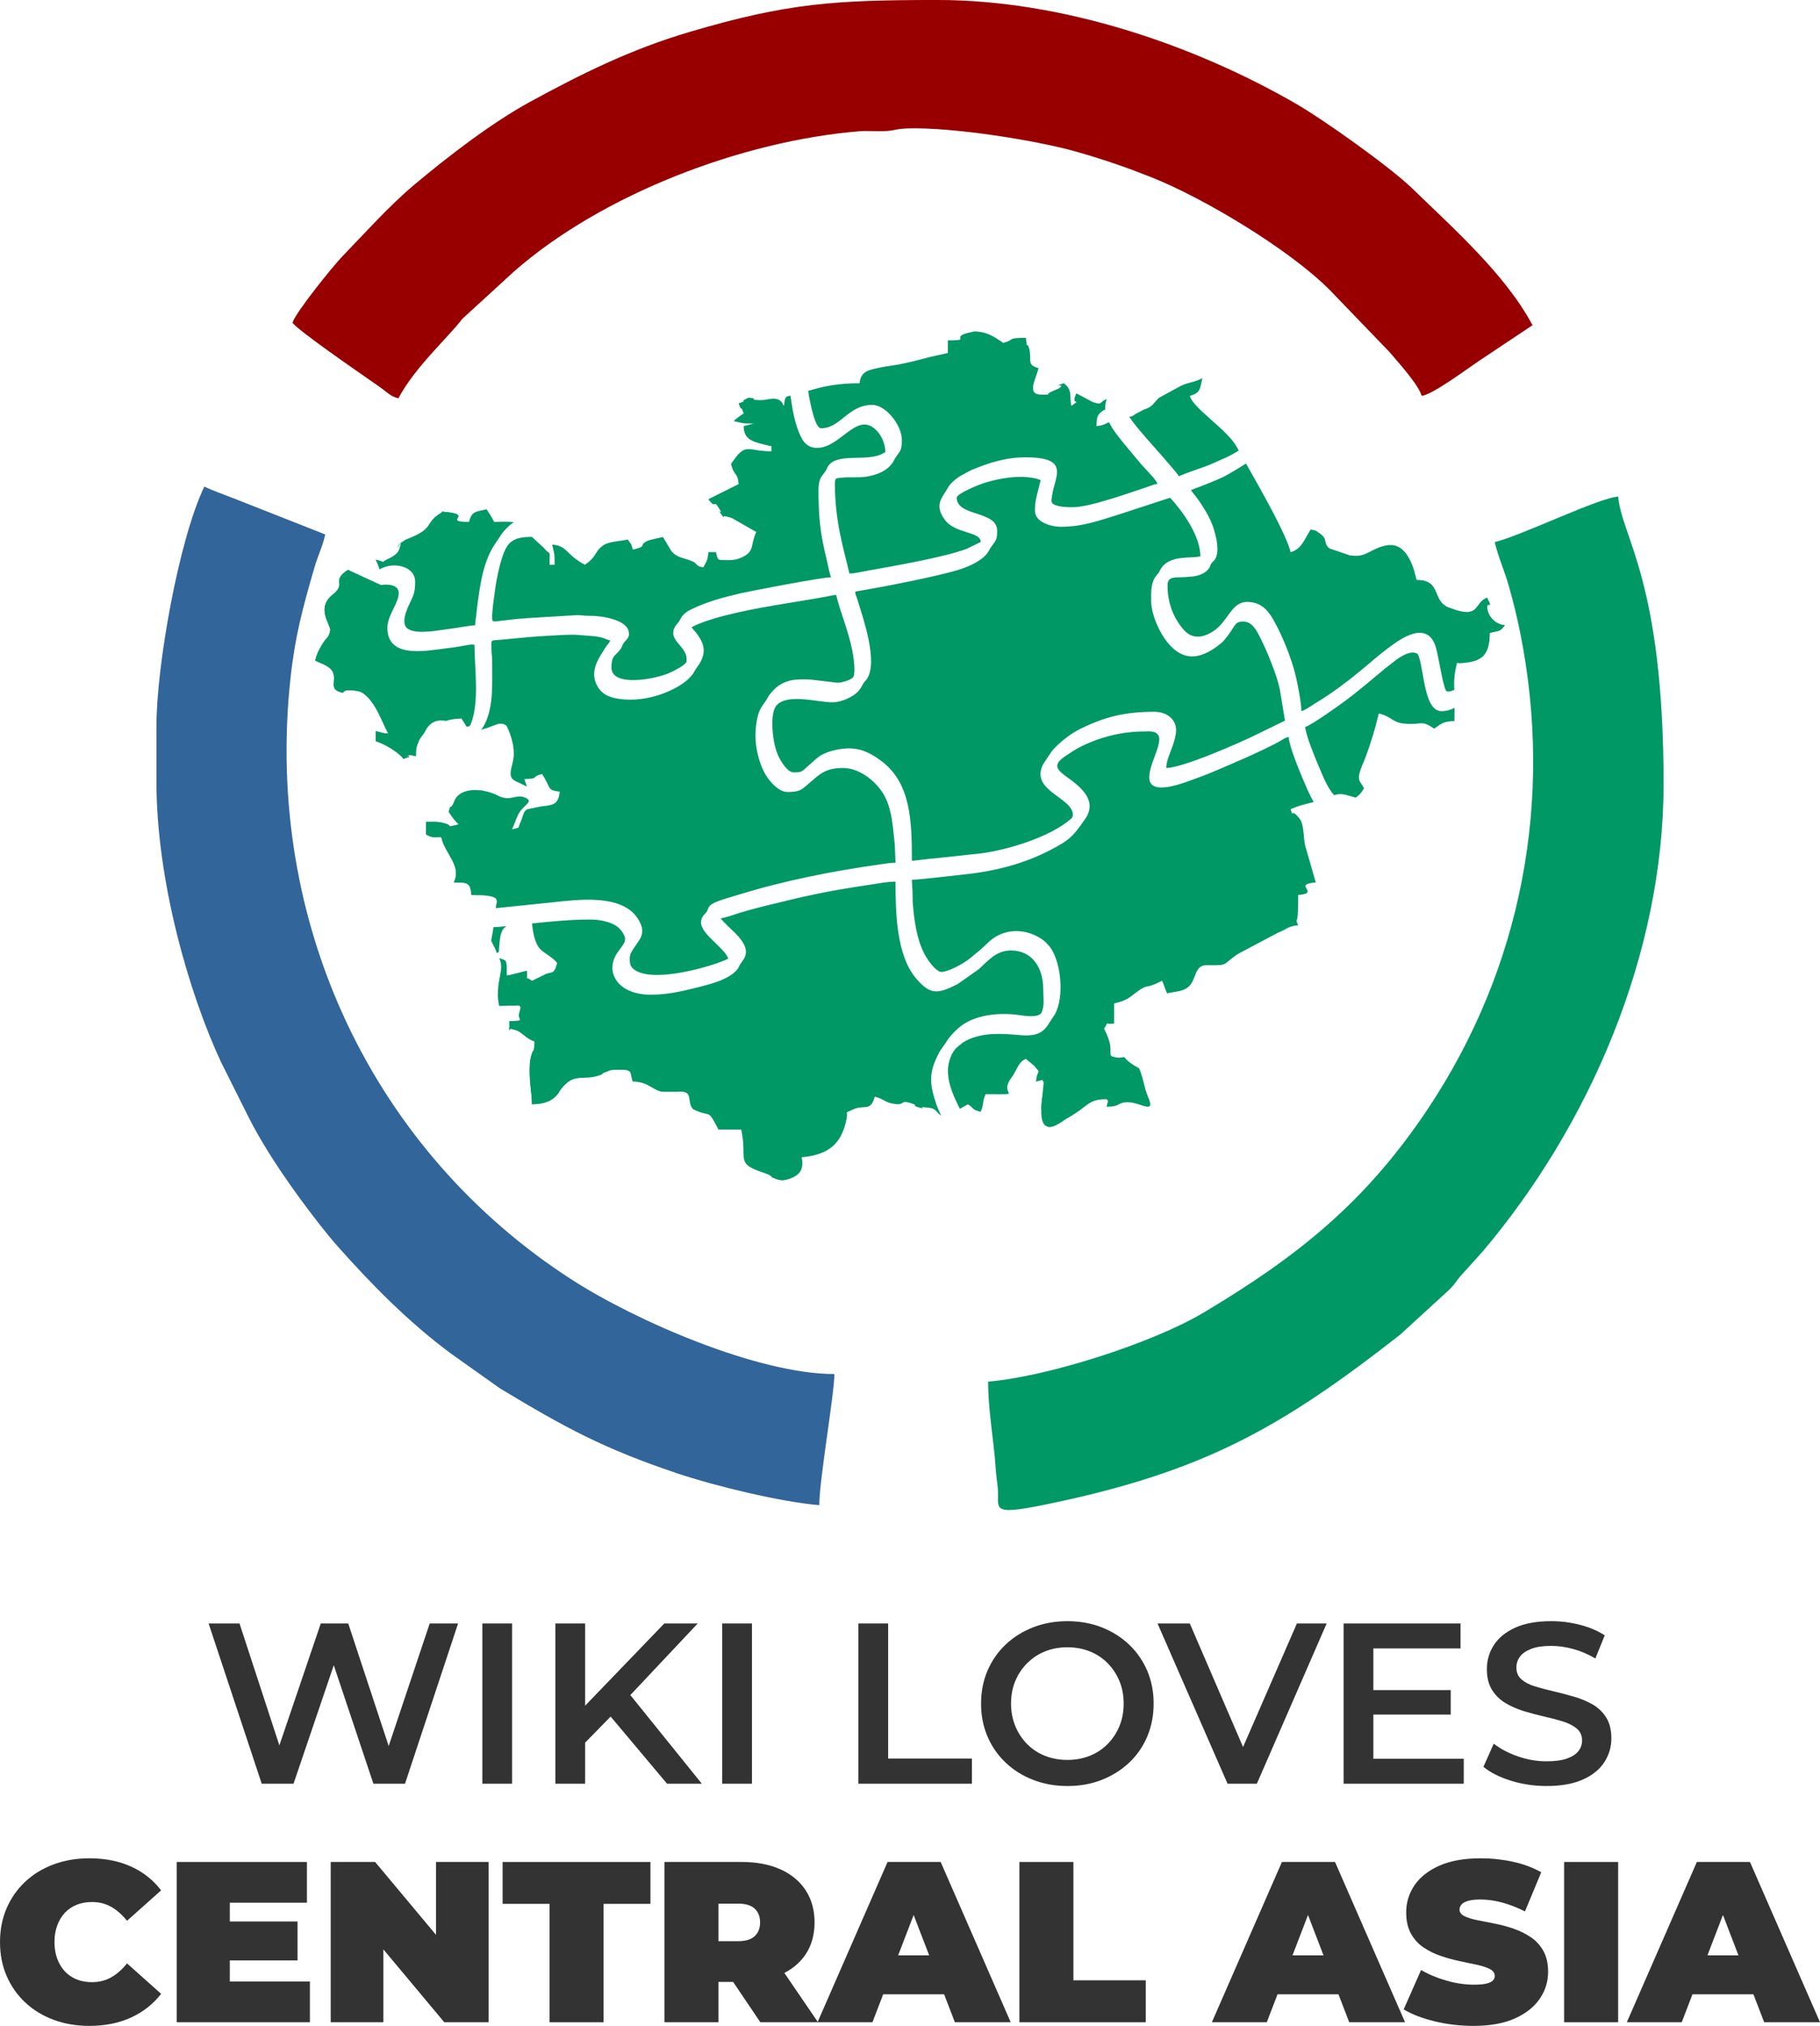 <?xml version="1.0" encoding="UTF-8"?>
<!DOCTYPE svg PUBLIC "-//W3C//DTD SVG 1.0//EN" "http://www.w3.org/TR/2001/REC-SVG-20010904/DTD/svg10.dtd">
<!-- Creator: CorelDRAW 2020 (64-Bit) -->
<svg xmlns="http://www.w3.org/2000/svg" xml:space="preserve" width="244.12mm" height="271.642mm" version="1.0" shape-rendering="geometricPrecision" text-rendering="geometricPrecision" image-rendering="optimizeQuality" fill-rule="evenodd" clip-rule="evenodd"
viewBox="0 0 5686.6 6327.7"
 xmlns:xlink="http://www.w3.org/1999/xlink"
 xmlns:xodm="http://www.corel.com/coreldraw/odm/2003">
 <g id="Слой_x0020_1">
  <g id="_2906614670576">
   <g>
    <path fill="#009865" d="M1575.48 2598.66l15.75 0 0 23.63c-30.17,-20.97 -3.31,0.03 -15.75,-23.63zm-141.75 -23.63l16.93 4.33 -16.93 -4.33zm0 0c-48.04,11.19 -14.34,5 -43.54,-3.1 -24.08,-6.69 -32.12,-4.77 -58.83,-4.77l0 39.37c21.88,10.5 15.24,7.88 47.25,7.88 12.76,54.83 64.72,88.94 39.37,141.75 41.92,0 51.78,-0.75 55.12,39.37 78.7,0 85.66,10.01 76.96,32.27 44.43,-12.14 38.96,-44.03 42.15,-87.36 3.23,-44.08 15.4,-100.01 11.68,-144.12 -0.2,-2.23 -0.41,-4.43 -0.69,-6.59l-4.12 1.08c1.25,-2.35 2.33,-4.53 3.31,-6.58 -6.35,-38.21 -28.5,-68.94 -92.92,-113.61l-1.35 -0.93c-34.99,-5.54 -73.91,-0.26 -87.82,30.2l-3.05 7.89c-0.44,0.93 -1.48,2.95 -1.97,3.92 -11.06,21.88 -4.4,-8.5 -13.06,23.99 12.34,18.42 15.55,24.25 31.5,39.37l0 -0.02zm157.92 470.41l-8.3 2.08 0 -5.45c-6.1,-2.44 -12.27,-4.84 -18.52,-7.2 -3.68,28.88 -15.7,61.65 -5.1,107.15l61.21 -2.03c9.52,3.95 3.74,12.67 0.59,26.22 -4.79,20.62 22.95,21.87 -30.3,23.05 1.26,56.39 -3.08,16.95 7.84,24.79l13.53 3.38c19.95,7.48 32.71,28.25 57.37,34.83 -0.93,41.82 -3.23,18.98 -10.14,45.49 -13.55,51.94 2.28,106.75 2.28,151.38 39,-0.87 64.36,-9.83 82.83,-35.29 0.99,-1.36 2.05,-3.48 3.02,-4.86 45.02,-64.51 71.46,-29.45 129.51,-51.81 12.83,-4.94 -6.5,-0.52 20.69,-11.17 12.29,-4.81 7,-3.84 22.92,-4.53 14.01,-0.61 23.99,-0.54 31.15,0.26 16.19,-69.14 7.63,-172.52 -21.57,-208.14 -29.2,-35.6 -77.22,-23.69 -133.3,-27.89 -56.08,-4.2 -120.21,-24.85 -200.91,-58.29l-4.76 -1.97 -0.05 -0zm810.01 623.52l1.02 0.39c18.06,8.99 -3.58,3 20.2,12.06 18.36,6.99 27.92,5.6 45.12,-0.48 20.01,-7.05 31.04,-17.11 35.86,-29.74 -10.73,2.23 -21.38,4.35 -31.88,6.32 -24.13,4.53 -47.58,8.32 -70.32,11.44l-0 0.01zm854.29 -239.23c-0.69,6.63 -1.33,13.35 -1.81,20.01 -0.3,4.09 -0.51,8.12 -0.66,12.09 -0.25,7.04 -0.21,13.85 0.25,20.16 16.54,-2.22 34.09,-4.92 53.73,-8.63 26.3,-4.95 56.32,-11.71 84.98,-19.56 18.14,-13.44 30.4,-20.21 63.39,-20.44 28.17,-10.76 51.74,-22.23 73.15,-32.93 16.19,-8.1 31.15,-15.77 43.54,-22.74 -3.54,-13.94 -7.65,-28.35 -13.5,-41.1 -5.68,-3.12 -11.57,-6.37 -17.16,-9.88 -11.73,-7.37 -22.18,-15.93 -28.35,-24.15l-0.58 -0.79c-7.92,0.79 -15.9,2.74 -24.45,1.43 -19.47,-2.97 -19.64,-5.76 -19.11,-16.49l-3.18 1.84c-70.02,40.56 -141.45,98.43 -210.26,141.14l0 0.01zm1302.27 -1358.72c69.51,-1.13 96.27,-22.38 96.27,-94.45 29.61,-6.89 32.3,-3.23 47.25,-23.63 -32.02,-2.66 -55.67,-31.51 -54.93,-57.78 0.51,-17.96 18.77,12.17 -0.2,-28.84 -45.33,18.29 -17.49,69.35 -118.58,32.01 -53.27,-19.67 -25.17,-78.04 -89.1,-86.21 39.08,52.43 46.95,87.28 70.5,135.28 23.54,47.99 43.53,91.71 48.36,121.09l0.41 2.51 0.02 0.01zm-138.58 -284.2c-18.36,-60.74 -43.69,-81.42 -70.12,-84.06l1.59 1.79c25.1,28.32 47.99,55.91 68.53,82.28zm-3236.51 -17.06c14.55,-2.97 35.49,-7.14 37.16,-6.96 12.39,1.35 48.56,5.36 49.4,6.14 6.59,6.01 30.78,28.91 30.73,31.19 -0.34,14.39 -4.63,61.34 -4.3,60.29 0.2,-0.59 -28.91,85.7 -24.97,86.2 1.89,0.23 4.12,0.58 6.55,0.99 17.44,2.87 46,9.04 46.67,6.94 24.64,-78.11 44.67,-155.02 78.98,-248.89 9.15,-25.05 19.33,-51.32 30.22,-77.81 -22.48,-6.02 34.09,-22.49 -47.07,-29.25 -10.83,-2.1 3.3,-3.4 -12.42,6.25 -0.56,0.34 -2.56,1.46 -3.15,1.85 -44.94,30.69 -12.45,44.64 -102.77,78.91l-17.39 11.17c-25.61,42.38 14.99,-34.45 -3.12,19.24 -5,14.85 -21.57,23.56 -36.12,30.61 -26.63,12.91 -0.8,10.14 -37.63,1.56 5.99,11.32 9.43,21.15 11.89,30.4l-2.64 -8.84 -0.02 0.02zm-95.88 9.94c-55.55,37.21 -2.13,41.65 -47.87,77.76 -52.53,41.46 -7.25,91.89 -7.25,111.23 -7.5,28.1 -10.09,17.69 -26.25,44.62 -10.07,16.78 -16.55,30.81 -21,49.87 19.9,10.53 47.56,16.62 55.86,37.82 9.96,25.5 -10.25,47.76 17.26,58.82 26.64,10.71 2.08,-5.81 38.19,-3.79 25.41,1.41 33.21,3.89 47.23,16.34 32.94,29.25 49.96,81.65 69.82,119.19 -21.26,-1.77 -21.43,-3.69 -39.37,-7.88l0 31.5c25.4,6.79 73.35,35.3 86.62,55.12 45.81,-15.19 -12.37,-3.54 15.13,-10.7 10.63,-2.77 2.92,-2.15 24.25,2.82 0,-20.51 1.03,-32.76 7.53,-44.1 -12.9,-14.77 -23.69,-30.14 -31.4,-46.15 -31.68,-65.84 -11.19,-142.14 14.45,-217.48 1.15,-3.36 -24.68,-14.75 -40.34,-23.11 -0.95,-0.51 -1.85,-1 -2.72,-1.48 -5.63,-3.13 -37.08,-30.37 -36.63,-31.66 1.79,-5.17 -6.28,-23.58 -3.82,-44.97 8.14,-70.53 39.01,-95.07 -10.42,-123.37l-109.28 -50.38 0.01 -0.03zm2166.5 1702.32c0.64,8.88 2.1,16.8 4.77,23.07 9.94,-1.54 20.36,-3.31 31.45,-5.41 16.41,-3.1 34.27,-6.89 52.35,-11.2 24.07,-14.36 38.36,-25.89 50.14,-34.62 -28.68,7.84 -58.7,14.6 -84.98,19.56 -19.64,3.71 -37.21,6.42 -53.73,8.63l0 -0.02zm202.11 -48.63l1.67 -0.02c5.89,11.86 7.86,-11.7 1.21,18.06 19.47,-8.25 36.72,-16.69 52.76,-24.71 26.94,-13.47 50.48,-25.74 64.36,-35.65 -1.08,-4.36 -2.17,-8.84 -3.31,-13.35 -12.39,6.97 -27.35,14.65 -43.54,22.74 -21.41,10.71 -44.99,22.16 -73.15,32.93l0 0zm-197.33 71.68c6.97,16.29 22.2,21.41 52.65,3.08 14.34,-8.63 9.4,-7.33 19.26,-12.83 4.22,-2.36 8.17,-4.64 11.89,-6.86 -18.08,4.33 -35.95,8.12 -52.35,11.2 -11.07,2.08 -21.49,3.86 -31.45,5.41l0 -0.01zm200.22 -53.63c-0.38,1.69 -0.77,3.53 -1.21,5.56 42.16,-0.93 30.45,-9.5 57.77,-14.16 40.6,-6.94 99.19,44.84 70.82,-18.13 -4,-8.89 -7.07,-20.74 -10.25,-33.65 -13.9,9.91 -37.44,22.18 -64.36,35.65 -16.05,8.02 -33.27,16.46 -52.76,24.71l0 0.01z"/>
   </g>
   <path fill="#009865" d="M3233.86 1586.19l0 9.86c0,33.04 46.44,49.3 80.86,49.3 69.38,0 120.93,-20.05 185.14,-39.7l156.05 -51.02c0.38,0 94.66,98.84 94.66,183.42 -6.81,0.15 -7.71,1.4 -13.91,1.85 -37.91,2.8 -86.85,-0.77 -110.26,37.65 -8.43,13.83 1.4,2.53 -13.32,20.21 -17.69,21.25 -16.34,50.76 -16.34,78.34 0,43.72 26.89,100.99 50.99,130.46 52.38,64.08 108,51.89 169.34,1.12 7.76,-6.43 22.9,-26.95 28.97,-36.11 14.42,-21.75 15.96,-30.38 38.65,-30.38 28.58,0 43.18,31.14 54.57,53.91 13.01,26.02 22.59,48.61 33.6,76.85 10.55,27.09 20.2,53.16 26.41,84.03l15.59 94.86 -86.13 42.06c-50.43,25.43 -233.78,105.85 -284.66,105.85 0,-32.06 23.97,-65.38 30.02,-108.18 5.79,-40.98 -26.17,-67.36 -67.49,-67.36 -89.2,0 -154.25,14.99 -232.09,53.88 -25.95,12.96 -53.84,33.88 -74.11,54.09 -6.37,6.35 -9.63,9.32 -15.03,16.54l-25.26 37.85c-45.05,84.26 92.05,104.87 92.05,159.12 0,6.79 -2.46,9.86 -6.42,13.31 -64.94,56.52 -194.69,95.65 -277.47,107.11l-146 15.73c-23.56,1.59 -49.81,5.89 -73.04,7.82 0,-127.13 -4.09,-243.84 -96.07,-312.19 -51.91,-38.57 -90.82,-47.3 -152.85,-31.42 -8.78,2.25 -14.39,4.02 -21.93,7.65 -4,1.92 -6.27,2.82 -9.47,4.33 -13.17,6.25 -28.4,22.25 -40.56,32.42 -23.2,19.43 -19.34,23.08 -47.92,23.08 -21.28,0 -41.82,-36.86 -49.28,-53.02l-3.43 -8.55c-14.17,-36.5 -23.63,-123.5 -1.13,-148.1 34.68,-37.91 127.7,-9.27 174.15,-9.27 28.22,0 67.15,-17.21 83.16,-37.14 5.43,-6.78 7.55,-10.34 11.47,-18.11 4.54,-9.02 7.2,-8.83 12.75,-16.85 37.13,-53.71 -12.34,-193.75 -28.23,-245.68 -9.3,-30.37 -14.08,-27.12 6.45,-30.52 71.76,-11.89 255.26,-47.41 316.53,-68.07 29.65,-9.99 68.17,-27.74 84.7,-53.35 4.33,-6.71 5.5,-10.65 10.43,-17.18 16.19,-21.36 17.51,-23.72 17.51,-49.56 0,-62.61 -126.23,-43.28 -126.23,-102.55 0,-13.09 69.91,-41.1 86.05,-46.09 46.84,-14.49 107.69,-26.08 161.32,-13.93 8.14,1.85 8.33,3.25 14.95,4.79 -5.69,24.46 -17.75,63.08 -17.75,86.77l0.01 0.06zm-1800.1 988.87l16.93 4.33 -16.93 -4.33zm1590.68 -1535.58l0 0zm-1590.68 1535.58c-48.04,11.19 -14.34,5 -43.54,-3.1 -24.08,-6.69 -32.12,-4.77 -58.83,-4.77l0 39.37c21.88,10.5 15.24,7.88 47.25,7.88 12.76,54.83 64.72,88.94 39.37,141.75 41.92,0 51.78,-0.75 55.12,39.37 8.32,0 15.8,0.11 22.57,0.34 -1.38,-49.58 -5.17,-97.85 -12.08,-147.78 -4.05,-29.29 -7.38,-54.16 -12.11,-82.55 -11.58,-69.68 -33.81,-63.97 -58.78,-49.12 -3.72,6.14 -4.35,3.46 -5.07,3.1l-0.66 0.41c-0.71,1.18 -1.9,5.07 -4.76,15.75 12.34,18.42 15.55,24.25 31.5,39.37l0 -0.02zm115.6 231.73c5.45,5.4 4.12,12.81 0.2,22.41l0.02 7.4 175.2 -18.08c83.2,-8.86 216.48,-26.53 267.02,49.2 31.84,47.73 5.54,66 -11.45,93.94 -6.46,10.63 -12.65,16.5 -12.65,32.71 0,12.14 0.64,22.29 10.35,31.07 56.7,51.2 259.1,-10.84 297.32,-31.07 -3.64,-15.65 -33.27,-42.13 -44.87,-53.75 -27.18,-27.18 -59.37,-56.67 -26.1,-88.22 10.66,-10.12 2.71,-21.3 28.19,-32.96 22.36,-10.24 49.48,-16.9 74.09,-24.53 144.96,-44.9 295.47,-74.3 446.8,-95.56 14.39,-2.02 30.33,-4.77 44.52,-4.77l-2.26 -56.91c-1.81,-16.08 -3.62,-35.78 -5.46,-51.73 -3.94,-34.29 -10.24,-65.36 -22.51,-91.89 -21.38,-46.25 -77.5,-95.3 -133.48,-95.3 -56.45,0 -73.86,20.44 -101.98,43.97 -26.2,21.93 -29.09,30.97 -71.58,30.97 -25.43,0 -48.61,-25.38 -62.29,-44.2 -13.91,-19.13 -25.15,-49.22 -30.81,-73.42 -8.88,-37.96 -9.66,-72.99 -1.77,-111.36 6.18,-30.02 15.06,-38.32 26.99,-55.85 4.25,-6.25 5.68,-10.88 10.38,-17.23 17.01,-22.98 35.4,-38.18 64.67,-45.77 19.28,-5 56.35,-4.77 74.58,-2.12l74.07 8.76c14.57,0 47.56,-9.66 50.78,-20.21 6.33,-20.79 -1.69,-67.48 -5.54,-86.15 -11.93,-57.72 -37.95,-119.57 -49.19,-167.77 -9.24,0.21 -20.93,3.36 -30.42,5.09 -104.75,18.98 -215.8,33.04 -319.09,59.59 -33.96,8.73 -74.66,21.38 -102.14,35.91 5.33,7.97 7.22,9.29 13.24,16.34 4.07,4.77 7.51,10.75 11.25,16.36 23.28,34.94 12.96,65.51 -8.47,93.78 -5.71,7.53 -7.97,14.62 -13.72,21.79 -16.08,20.06 -37.24,33.91 -60.82,45.67 -52.19,26.04 -116.37,39.74 -177.64,28.41 -29.84,-5.51 -49.99,-18.83 -61.69,-44.82 -20.92,-46.46 12.62,-86.9 28.45,-113.63 4.35,-7.33 13.11,-15.45 14.98,-22.49 -17.42,-4.05 -15.72,-8.71 -49.87,-13.24l-58.6 -4.51c-21.03,-1.15 -122.24,4.84 -148.23,7.6l-84.69 8.01c-35.09,3.35 -29.53,-3.64 -29.46,33.76 0.02,12.47 2.13,16.41 2.08,29.48 -0.28,67.35 5.53,143.98 -23.66,201.27 -3.12,6.12 -6.59,11.3 -10.65,16.52 40.51,-9.6 60.16,-29.99 79.9,-11.32 13.57,28.27 28.96,73.66 18.49,113.33 -15.78,59.78 -3.18,50.43 44.51,75.66l-7.88 -23.63c49.91,-1.12 16.22,-5.36 55.12,-15.75 29.32,43.77 13.85,50.61 55.12,55.12 -3.71,44.54 -26.35,41.77 -60.74,46.61l-37.67 7.92c-15.31,2.63 -16.54,25.48 -22.46,37.22 -12.55,24.87 2.23,18.08 -28.76,26.36 8.99,-16.98 10.04,-24.9 18.9,-44.16 14.68,-31.89 51.6,-41.75 24.89,-54.37 -30.12,-14.22 -44.59,11.14 -81.93,-4.69 -0.52,-0.21 -11.24,-6.02 -21.95,-9.94 -11.8,-4.33 -25.64,-7.68 -39.72,-9.12 8.71,9.99 15.24,22.67 18.77,36.68 4.17,16.54 5.92,33.52 8.94,52.2 13.8,85.7 21.07,159.68 22.34,249.37l0.02 0zm-14.54 131.76c5.38,12.91 12.45,20.89 17.06,38.13l6.5 -2.82c3.84,-46.2 3.79,-68.71 24.41,-81.24 -13.88,1.64 -28.02,3.17 -41.11,3.17 -1.21,14.65 -5,27.64 -6.86,42.77l0 -0zm127.49 -54.3c2.44,27.18 8.86,59.88 22.9,77.22 12.42,15.34 41.05,26.74 55.67,46.71 -10.96,41.06 -18.9,23.46 -41.49,37.18l-37.26 17.95c-24.2,-17.73 -12.71,5.07 -15.75,-31.5l-63 15.75c0,-52.4 1.12,-46.17 -23.63,-55.12 13.03,27.14 1.85,53.7 -2.61,88.41 8.4,23.89 20.18,47.32 39.93,59.96l23.9 -0.79c5.04,2.1 5.79,5.53 4.91,10.3 68.36,7.97 91.87,-32.17 127.13,-28.19 36.01,4.07 64.1,30.2 85.87,56.27 28.58,34.22 55.83,87.23 55.83,135.48 0,16.62 -1.95,27.45 -5.02,35.6 2.15,-0.93 4.91,-2.07 8.48,-3.48 12.29,-4.81 7,-3.84 22.92,-4.53 63.11,-2.76 44.31,8.43 56.03,36.8 51.42,0 67.79,33.01 96.86,31.79l40.74 0.03c57.55,-5.58 27.58,30.99 51.38,54.81 59,28.3 41.93,-6.56 78.75,63l70.87 0c21.34,91.6 -21.72,105.59 69.96,134.79l17.03 6.69c18.06,8.99 -3.58,3 20.2,12.06 18.36,6.99 27.92,5.6 45.12,-0.48 36.7,-12.93 43.15,-35.96 36.7,-66.46 84.59,-7.04 123.01,-42.62 139.04,-112.95 8.84,-38.82 -9.04,-20.67 19.8,-35.32 35.78,-18.18 56.3,8.83 69.53,-40.72 26.17,6.09 30.65,15.67 50.97,20.42 47.81,11.19 23.89,-12.8 62.9,0.03 29.14,9.6 -4.87,4.76 23.58,12.83 34.85,9.88 -14.5,-4.09 27.84,0.59 27.87,3.07 22.59,10.81 42.59,25.77 -5.91,-12.47 -11.76,-25.12 -14.55,-33.45 -22.98,-68.73 -25.16,-100.32 7.61,-163.52 5.69,-10.99 14.71,-21.2 21.36,-31.89 10.42,-16.77 22.54,-30.32 37.34,-43.53 4.87,-4.35 9.29,-7.81 14.31,-11.34 47.08,-33.11 119.68,-39.49 178.66,-30.71 16.98,2.53 60.47,8.79 68.64,-7.97 10.3,-21.16 5.12,-50.12 5.2,-73.76 0.26,-63.43 -32.61,-120.27 -100.63,-120.27 -46.84,0 -70.92,31.88 -101.04,58.7l-65.93 46.5c-59.98,29.7 -84.42,36.9 -131.29,-19.92 -59.45,-72.07 -62.64,-202.83 -62.64,-300.24 -24.97,0 -49.43,5.1 -74.09,8.74 -146.54,21.62 -201.97,34.73 -344.41,69.76 -22.29,5.48 -43.97,11.8 -64.92,17.92 -16.09,4.69 -47.54,16.7 -62.88,17.98 7.81,11.67 35.14,35.93 46.87,47.79 56.57,57.16 23.44,79.54 13.32,97.22 -4.46,7.79 -4.22,10.32 -10.38,17.23 -28.14,31.48 -87.85,44.95 -129.87,55.52 -45.66,11.48 -87.85,20.9 -138.86,20.9 -103.46,0 -145.18,-72.04 -102.88,-132.46 21.44,-30.63 34.78,-37.85 9.42,-69.92 -18.54,-23.44 -62.29,-32.32 -93.91,-32.32 -62.31,0 -122.27,5.91 -183.09,12.14l-0 -0.02zm-70.79 324.21c0.05,26.56 -1.72,-1.07 7.58,5.61l13.53 3.38c19.95,7.48 32.71,28.25 57.37,34.83 -0.93,41.82 -3.23,18.98 -10.14,45.49 -2.17,8.29 -3.58,16.63 -4.43,25 3.84,-0.66 7.99,-1.02 12.47,-1.02 35.7,0 51.79,9.83 83.13,21.39 33.43,12.35 51.93,23.07 90.43,14.09 0,-44.54 -9.71,-79.21 -34.7,-115.2l-35.83 -39.11c-50.09,-45.18 -64.42,2.51 -121.04,8.1 -22.85,2.26 -42.05,1.31 -58.37,-2.61l0.01 0.03zm65.03 174.56c2.3,23.33 5.58,45.79 5.58,66.13 39,-0.87 64.36,-9.83 82.83,-35.29 0.44,-0.61 0.89,-1.35 1.35,-2.12 -16.69,-5.99 -32.6,-13.5 -50.05,-19.7 -11.17,-3.97 -20.28,-9.12 -34.27,-9.12 -2.03,0 -3.82,0.03 -5.43,0.1l-0 0zm1342.35 80.23c9.76,-5.4 18.82,-10.52 25.56,-14.09 22.87,15.32 10.57,15.93 39.37,23.63 10.94,-22.81 4.81,-32.3 15.75,-55.12 129.13,0 36.14,6.32 81.16,-52.09 15.23,-19.75 21.07,-50.17 44.84,-58.16l25.48 21.39c24.62,29.71 9.7,5.2 6.01,49.48 37.77,-9.04 12.24,-5.36 23.63,0 0,19.46 -6.42,55.07 -7.24,85.7 20.75,-3.1 41.77,-6.74 52.55,-8.92 34.48,-6.97 63.46,-13.93 93.94,-22.41 76.06,-21.16 149.39,-66.23 163.27,-69.46 -3.4,-12.73 -54.6,-25.31 -71.53,-59.59 -1.05,-0.07 -2.1,-0.18 -3.17,-0.34 -40.65,-6.22 2.85,-11.53 -38.85,-90.35 17.73,-24.2 -5.07,-12.7 31.5,-15.75l0 -63c46.4,-10.81 47.28,-20.16 82.16,-43.84l15.36 -8.27c2.43,-0.99 15.5,0.59 52.1,-18.77 6.66,13.9 9.09,25.48 15.75,39.37 27.38,-6.38 53.71,-5.35 70.51,-23.99 20.98,-23.26 16.24,-64.29 52.48,-63.9 73.53,0.8 45.59,-0.46 99.68,-35.93l123.54 -65.46c28.3,-10.88 30.93,-20.66 63.28,-23.35 -9.73,-23.54 -2.69,-2.38 -0.8,-39.29 0.95,-18.67 0.8,-36.52 0.8,-55.21 73.17,-6.09 -21.72,-32.98 55.12,-39.37l-33.5 -116.12c-4.48,-19.62 -3.76,-55.8 -12.14,-75.02 -3.38,-7.73 -11.93,-16.62 -16.19,-20.54 -15.4,-14.19 -8.2,9.56 -16.91,-16.69 23.15,-11.11 47.89,-16.6 72.27,-22.66 -13.29,-22.53 -23.66,-48.17 -33.17,-70.35 -11.67,-27.22 -44.21,-105.95 -44.82,-132.69 -9.29,0.77 -17.36,6.73 -24.49,11.01 -23.74,14.21 -90.45,45.3 -116.93,56.62 -49.19,21.03 -96.94,43.59 -147.72,61.34 -30.01,10.48 -146.7,60.5 -146.7,-2.74 0,-57.7 71.63,-143.98 -1.97,-143.98 -37.31,0 -73.88,2.95 -109.26,11.04 -25.25,5.77 -46.89,12.7 -69.1,21.62 -20.75,8.33 -42.05,18.23 -60.29,30.42 -31.7,21.16 -65.18,37.72 -35.19,64.82 1.36,1.23 1.61,1.44 3.12,2.8 25.25,22.87 123.78,72.4 71.04,144.88 -22.66,31.14 -35.7,53.53 -71.09,74.86 -88.67,53.47 -186.27,82.8 -293.44,95.09 -21.38,2.46 -152.64,17.92 -175.36,17.92 0,18.65 2.1,30.01 1.98,47.32 -0.1,16.24 0.66,29.51 2.26,45.08 5.22,50.63 14.29,106.11 40.26,149.08 7.86,13.01 31.15,46.46 48.2,46.46 17.39,0 52.51,-18.64 65.95,-26.74 24.35,-14.71 31.01,-23.51 50.42,-38.34l29.86 -27.33c2.76,-2.22 3.46,-3.27 6.22,-5.61 40.65,-34.45 96.11,-38.06 143.42,-14.41 10.93,5.46 21.77,12.21 30.37,20.9l12.21 13.44c34.11,45.21 46.46,154.4 15.24,210.9l-24.28 36.86c-26.3,36.81 -68.49,28.79 -108.62,25.72 -54.53,-4.18 -110.95,-2.8 -155.35,25.86l-18.37 15.16c-16.65,14.96 -27.33,46.92 -27.33,71.28 0,48.36 23.87,91.95 37.19,119.78l-0.01 0.03zm1169.67 -979.51c25.2,-8.53 38.54,0.61 67.51,7.45 1.03,-0.71 2.07,-1.44 3.12,-2.23 10.88,-8.12 16.72,-17.05 22.74,-26.64 -10.78,-23.1 -28.17,-21.21 -2.97,-77.98 0.16,-0.36 6.32,-15.39 6.86,-16.88 17.16,-46.5 31.02,-90.79 42.23,-138.89 40.46,9.42 41.82,27.84 78.76,31.48 57.86,5.71 50.96,-13.39 94.48,15.77 21.46,-14.36 26.3,-22.81 63,-23.63l0.26 -41.47c-11.91,6.51 -25.22,10.55 -40.56,10.55 -53.01,0 -54.07,-119.91 -70.17,-168.47 -2.79,-8.43 -3.17,-11.27 -11.8,-13.65 -22.89,-6.33 -56.54,18.65 -72.35,31.78 -9.78,8.1 -19.15,14.24 -28.61,22.67l-58.16 48.35c-19.47,15.88 -38.37,31.12 -58.42,46.1 -18.46,13.8 -107.26,77.4 -126.51,82.55 2.2,26.46 31.78,97.99 41.97,121.73 11.73,27.33 26.82,67.95 48.61,91.43l0 -0.01zm375.43 -329.12c-2.2,-34.63 1.77,-56.09 8.17,-83.54 8.04,0 15.52,-0.25 22.49,-0.75 -10.14,-64.8 -62.69,-89.21 -35.16,-150.8 1.71,-3.81 4.46,-8.89 7.94,-14.6 -5.87,-1.79 -12.29,-3.95 -19.36,-6.56 -56.54,-20.89 -21.39,-85.34 -101.91,-87.13 -35.49,-152.31 -106.47,-107.66 -154.86,-83.44 -22.38,11.2 -38.93,7.91 -52.88,7.12l-64.34 -21.8c-22.18,-18.33 -2.25,-27.28 -30.78,-47.36 -17.51,-12.32 -9.01,-6.97 -27.91,-12.01 -19.41,28.99 -27.71,61.46 -63,70.87 -12.55,-53.89 -89.25,-188.44 -139.17,-276.83 -18.34,11.86 -37.22,22.94 -55.96,33.83 -16.16,9.39 -38.37,18.61 -56.8,26.04 -9.5,3.82 -19.43,7.73 -29.6,11.81 -9.02,3.62 -21.03,7.3 -29.87,11.55 4.51,6.73 9.43,11.91 14.67,18.85 5.35,7.09 9.2,11.96 14.14,19.39 18.44,27.78 35.32,56.16 44.61,89.49 6.07,21.77 16,61.19 3.46,85.21 -4.43,8.48 -11.35,12.44 -14.78,18.75 -2.99,5.5 -1.61,7.07 -5.45,12.3 -12.91,17.69 -34.67,24.51 -56.76,26.07 -11.45,0.8 -21.52,1.95 -31.45,2.08 -25.02,0.33 -41.42,0.08 -41.42,25.63 0,54.81 18.31,101.57 50.79,138.55 27.1,30.86 61.42,24.53 93.22,3.48 45.69,-30.24 54.99,-90.76 104.49,-90.76 41.67,0 63.49,23.97 80.03,52.1 28.43,48.41 59,123.98 72.25,180.2 5.86,24.84 17.34,83.44 17.34,108.89 14.03,-3.74 35.67,-20 48.94,-27.99 47.13,-28.37 91.76,-62.23 134.04,-96.73 28.25,-23.07 55.24,-47.64 84.39,-69.45 32.02,-23.95 109.97,-85.2 144.8,-24.72 8.01,13.9 11.88,34.34 15.34,51.71 3.95,19.92 7.61,37.63 11.5,57.53 2.05,10.45 4.02,18.49 6.5,27.04 2.07,7.14 4.27,21.44 12.08,21.44 6.58,0 13.65,-2.25 20.28,-5.51l-0 0.05zm84.11 -100.54c18.47,-14.06 26.41,-38.24 26.41,-77.5 29.61,-6.89 32.3,-3.23 47.25,-23.63 -32.02,-2.66 -55.67,-31.51 -54.93,-57.78 0.44,-15.7 14.44,5.32 5.32,-16.47l-14.9 6.43c-5.19,2.07 -12.86,4.86 -20.77,8.33 -6.46,8.96 -12.98,16.55 -27.68,17.96 -2.49,3.12 -3.97,6.48 -3.97,10.04 0,32.55 23.11,55.91 34.29,87.98 4.87,13.96 7.91,29.01 8.96,44.61l0.01 0.02zm-757.58 -646.84c-2.13,-3.84 -4.13,-7.48 -5.97,-10.89 -29.74,-54.71 -136.56,-120.52 -147.11,-160.01 33.81,-9.02 31.24,-20.23 39.37,-55.12 -28.38,15.03 -43.8,11.75 -69.33,25.17l-66.3 36.11c-16.83,15.49 -18.54,28.17 -48.14,37.21l-26.13 13.83c-13.27,10.99 -17.01,5.89 -18.01,8.79 16.62,25.09 37.41,48.53 56.49,70.41 11.7,13.42 91.82,102.85 98.17,114.82 23.38,-11.22 75.52,-26.71 104.47,-39.49 11.14,-4.92 20.85,-9.68 32.75,-14.58 15.88,-6.56 33.02,-15.9 49.76,-26.25l-0.02 0zm-405.5 -88.77c-8.94,4.82 -19.69,10.78 -38.95,12.39 0.66,-29.14 2.15,-34.75 19.08,-47.49 3.31,-2.49 6.04,-3.69 8.32,-4.23 -0.79,-10.71 0.54,-21.62 4.72,-32.63 -24.81,9.04 -11.4,20.01 -43.26,9.65l-51.86 -27.64c-20.7,44.77 22.29,11.89 -15.75,39.37 -6.4,-30.19 4.77,-50.07 -23.63,-70.87 -45.33,15.03 11.52,-2.84 -15.23,16.11l-22.76 9.96c-25.74,12.53 7.79,8.45 -28.41,9.63 -52.76,1.72 -20.92,-46.15 -12.35,-82.95 -34.85,-9.3 -23.49,-21.95 -26.9,-48.27 -1.92,-14.88 -2.08,-10.52 -3.53,-15.72 -6.01,-21.71 -5.38,12.19 -8.94,-30.52 -62.08,0 -31.76,5.3 -70.87,15.75 -26.18,-17.54 -47.45,-33.35 -83.26,-35.45 -2.02,-0.11 -4.28,-0.38 -6.17,-0.36l-20.82 4.33c-55.75,14.9 14.08,23.63 -63,23.63l0 39.37 -57.91 12.96c-7.61,2.44 -10.84,2.94 -18.64,4.99 -99.31,26.02 -100.35,19.02 -150.8,30.91 -23.9,5.64 -45.43,11.75 -48.25,45.64 -66.95,0 -109.59,8.65 -160.65,23.87l2.77 18.06c4.25,21.33 18.39,98.78 37.31,98.78 61.44,0 84.39,-72.97 159.75,-72.97 43.95,0 92.69,64.53 92.69,108.48 0,37.49 -5,32.57 -21.64,59.23 -2.8,4.5 -3.62,7.55 -7.09,12.63 -17.95,26.46 -49.51,38.34 -80.81,43.44 -26.71,4.35 -53.25,0.43 -79.31,3.53 -17.39,2.08 -20.23,-0.48 -20.23,21.2 0,53.83 6.68,107.38 15.95,153.67 8.42,42.05 19.8,83.1 29.42,124.42 16.59,0 39.67,-5.73 56.35,-8.73 82.13,-14.77 240.82,-41.93 311.63,-69.02l42.24 -20.87c-0.75,-33.99 -79.09,-24.28 -112.18,-69.27 -35.04,-47.64 -6.71,-70.05 9.01,-98.99 3.43,-6.33 6.17,-9.91 10.93,-14.71 9.94,-10.01 17.39,-16 29.5,-23.76l33.43 -17.83c55.11,-22.49 106.01,-39.72 169.34,-39.72 140.68,0 91.86,58.44 83.14,118.65 -2.3,15.81 -5.68,24.04 8.84,29.99 16.21,6.64 37.72,7.19 55.93,7.19 52.55,0 177.2,-44.94 232.47,-63.36 7.66,-2.56 23.35,-8.91 31.81,-9.61 -2.23,-9.56 -25.35,-33.65 -34.01,-42.92 -6.92,-7.4 -11.85,-13.27 -18.77,-20.67l-52.01 -62.38c-15.7,-19.72 -34.7,-42.39 -46.69,-66.82l0.03 -0.04zm-995.1 -82.47c-14.41,2.03 -17.87,2.44 -20.31,31.86 -7.32,-10.53 -8.14,-20.72 -30.68,-22.69 -8.63,-0.75 -29.96,4.61 -39.47,4.61 -43.53,0.02 -10.63,-5.86 -34.4,-7.02 -9.61,-0.48 -2.63,-2.61 -17.36,4.86 -19.13,9.7 16.11,-0.66 -19.84,12.35 13.7,37.86 2.05,-6.35 15.75,31.5 -5.74,3.84 -5.81,3.3 -14.13,9.5 -8.91,6.64 -10.83,8.43 -17.37,14.13 27.76,6.46 25.87,7.88 63,7.88l-31.5 7.88c0.99,44.26 27.02,49.12 86.62,63l0 15.75c-78.44,0 -78.8,-31.12 -126,39.37 9.48,40.69 20.38,24.04 23.63,63l-94.5 47.25c25.26,34.48 14.16,-2.54 32.84,27.86 19.24,31.32 -12.37,-6.92 5.64,16.72 17.88,23.48 -3.4,1.85 23.48,10.96 1.95,0.66 4.35,0.93 6.3,1.66 1.89,0.69 4.1,1.33 5.92,2.12l75.43 43.05c-18.36,38.27 -4.63,58.85 -40.88,77.3 -13.21,6.73 -26.86,10.79 -46.3,10.63 -36.8,-0.33 -31.6,2.1 -38.82,-24.94l-23.63 0c-2.23,26.74 -6.01,28.82 -15.75,47.25 -24.28,-2.66 -17.11,-10.81 -32.89,-17.93 -29.73,-13.4 -56.44,-10.6 -73.04,-42.74l-20.06 -33.83c-9.61,2.23 -42.26,8.6 -50.27,12.73 -27.74,14.31 3.9,15.42 -44.23,26.64 -6.22,-23.3 -3.21,-12.76 -15.75,-31.5 -23.39,5.45 -58.14,5.32 -76.39,18.05 -28.22,19.7 -19,34.93 -57.49,60.7 -61.57,-32.58 -52.71,-58.86 -102.37,-63 6.46,27.76 7.88,25.87 7.88,63l-15.75 0c0,-53.42 4.04,-25.12 -18.09,-52.78l-37.16 -34.27c-31.04,0.18 -61.67,2.9 -78.86,31.6 -10.86,18.11 -18.18,44.76 -23.31,65.44 -5.87,23.61 -10.81,49.79 -13.85,74.91 -3.15,26.1 -8.24,53.16 -8.24,80.5 0,10.88 2.28,13.14 14.86,11.14l55.01 -6.37c13.45,-1.89 24.54,-1.61 38.04,-3.36l156.3 -9.39c15.96,-0.1 23.51,2.22 39.5,2.05 43.84,-0.44 110.53,13.24 121.52,44.25 8.33,23.51 -7.05,29.61 -15.27,42.28 -2.82,4.33 -3.64,8.6 -6.42,13.31 -15.75,26.73 -30.8,19.46 -30.8,61.9 0,62.33 139.93,36.72 186.08,14.49 10.27,-4.95 48.63,-23.97 48.63,-34.21l0 -7.89c0,-43.33 -71.91,-61.8 -27.09,-111.89 7.07,-7.89 8.24,-16.26 16.69,-24.72 9.01,-9.02 12.57,-11.48 24.18,-17.23 49.32,-24.41 100.5,-37.8 156.22,-50.87 20,-4.69 250.5,-49.69 281.64,-49.69 -4.76,-9.91 -10.3,-41.18 -13.42,-53.63 -20.31,-81.01 -26.02,-133.51 -26.02,-218.54 0,-40.19 12.63,-44.62 22.57,-60.26 2.94,-4.61 4,-9.24 7.32,-14.37 27.28,-42.33 114.68,-14.55 165.98,-37.16 6.42,-2.82 7.2,-4.94 13.19,-6.55 0,-27.14 -13.55,-53.58 -27.07,-67.59 -61.72,-63.92 -111.89,53.8 -185.93,53.8 -28.89,0 -42.06,-15.98 -51.97,-36.78 -17.9,-37.57 -25.56,-82.49 -31.55,-126.06l-0.02 0.01zm-864.74 395.6c-17.93,-3.84 -41.18,-1.49 -61.18,-1.49 -9.29,-17.55 -13.14,-23.71 -23.63,-39.37 -34.89,8.14 -46.1,5.56 -55.12,39.37 -88.33,0 21.46,-23.17 -78.75,-31.5 -10.83,-2.1 3.3,-3.4 -12.42,6.25 -0.56,0.34 -2.56,1.46 -3.15,1.85 -44.94,30.69 -12.45,44.64 -102.77,78.91l-17.39 11.17c-25.61,42.38 14.99,-34.45 -3.12,19.24 -5,14.85 -21.57,23.56 -36.12,30.61 -26.63,12.91 -0.8,10.14 -37.63,1.56 5.99,11.32 9.43,21.15 11.89,30.38 40.19,-25.12 111.33,-12.12 111.33,38.36 0,31.02 -3.87,40.44 -17.06,67.74 -8.79,18.16 -30.91,65.82 -3.4,80.93 29.63,16.28 94.51,2.74 123.19,-0.58 16.29,-1.89 72.25,-12.01 84.64,-12.01 0.16,-7.02 2.54,-23.85 3.36,-30.17 1.41,-10.91 1.72,-17.69 3.15,-28.41 9.09,-68.73 18.75,-143.57 58.55,-199.81 4.95,-6.99 7.66,-10.63 12.68,-18.88 4.86,-7.97 7.61,-11.52 13.4,-18.14 10.16,-11.61 19.75,-20 29.53,-26.05l0 0.03zm-414.69 195.79c9.02,22.43 -11.88,125.37 -27.05,147.78 -11.37,16.77 -22.15,34.34 -36.37,48.43 -48.97,48.5 -88.05,23.8 -130.79,7.32 -4.89,10.06 -8.53,20.16 -11.37,32.29 19.9,10.53 47.56,16.62 55.86,37.82 9.96,25.5 -10.25,47.76 17.26,58.82 26.64,10.71 2.08,-5.81 38.19,-3.79 25.41,1.41 33.21,3.89 47.23,16.34 32.94,29.25 49.96,81.65 69.82,119.19 -21.26,-1.77 -21.43,-3.69 -39.37,-7.88l0 31.5c25.4,6.79 73.35,35.3 86.62,55.12 45.81,-15.19 -12.37,-3.54 15.13,-10.7 9.39,-2.44 4.46,-2.25 17.9,1.26 2.63,-11.24 5.81,-21.93 9.33,-31.75 0.79,-2.79 1.79,-5.43 3.04,-7.99 0.99,-2.48 2,-4.87 3.04,-7.2 4.89,-11.01 14.21,-19.28 19.49,-29.81 16.36,-32.65 40.82,-36.75 64.94,-32.42 13.14,-4.41 28.51,-6.97 48.25,-7.41 7.24,10.81 11.32,17.1 16.19,25.72 6.02,0.13 10.47,-1.87 12.73,-7.47 28.4,-70.2 11.94,-175.48 11.94,-248.4 -8.86,-3.41 -34.47,3.28 -46.2,5.1 -16.24,2.49 -31.79,4.54 -46.86,6.38 -61.73,7.58 -179.12,31.27 -179.12,-64.72 0,-38.92 35.5,-77.19 35.5,-108.48 0,-26.79 -34.99,-28.64 -55.35,-25.09l0.02 0.02zm-48.94 14.65c-12.57,-26.02 -33.85,-48.63 -54.27,-62.31 -55.55,37.21 -2.13,41.65 -47.87,77.76 -52.53,41.46 -7.25,91.89 -7.25,111.23 -0.62,2.33 -1.21,4.4 -1.77,6.23 35.17,14.47 56.32,26.43 88.72,-0.74 8.37,-7.02 11.19,-18.65 13.52,-31.84 4.81,-27.1 0.62,-69.74 8.92,-100.35l0 0.02zm2132.62 1677.27c6.53,1.36 14.93,-0.05 25.69,-5.04 -8.53,1.74 -17.16,3.43 -25.69,5.04zm240.28 -76.27l0.89 -0.16c40.6,-6.94 99.19,44.84 70.82,-18.13 -2.25,-5 -4.2,-10.93 -6.05,-17.46 -19.39,13.57 -45.43,26.07 -65.66,35.75l0 0z"/>
   <path fill="#980000" d="M914.03 1007.98c16.09,24.05 212.72,158.87 244.17,181.05 14.96,10.57 25.48,17.23 41.42,29.45 16.5,12.65 23.94,20.06 45.13,25.74 51.63,-97.57 154.48,-188.95 200.17,-248.68l160.29 -146.82c274.52,-241.36 713.49,-409.16 1081.02,-438.81 25.33,-2.03 53.01,0.95 78.37,-0.38 34.44,-1.81 33.27,-7.07 70.76,-8.35 138.1,-4.69 405.4,37.14 532.81,74.04 84.97,24.61 151.28,47.51 228.86,78.24 161.21,63.85 431.64,224.56 559.44,354.04l185.45 192.52c26.95,32.07 90.76,101.93 99.94,136.3 33.16,-2.76 141.99,-84.15 176.4,-107.1 59.34,-39.57 113.02,-75.19 170.08,-113.4 -83.16,-157.17 -248.35,-303.46 -375.88,-427.34 -67.43,-65.49 -273.93,-213.05 -364.66,-265.32 -316.5,-182.34 -726.31,-323.18 -1117.9,-323.18 -320.65,0 -468.66,9.19 -774.55,99.53 -187.27,55.31 -341.67,132.76 -498.44,218.15 -119.27,64.98 -255.29,169.47 -362.62,259.49 -80.09,67.17 -156.89,153.89 -224.92,223.93 -28.56,29.42 -147.36,176.77 -155.38,206.85l0.03 0.03z"/>
   <path fill="#326599" d="M488.79 2267.94l0 173.25c0,309.97 101.81,662.17 202.09,876.73l89.31 178.43c57.21,110.79 140.25,228.09 217.02,326.33 20.33,26 39.23,49.3 60.59,73.29 106.2,119.27 218.02,232.41 347.82,329.4l156.54 111.2c203.07,122.29 322.77,187.8 553.7,265.27 118.06,39.6 322.64,89.3 443.96,99.39 0,-77.62 47.25,-348.68 47.25,-409.49 -239.38,0 -620.45,-166.4 -817.46,-292.88 -621.55,-399.04 -964.6,-1112.34 -882.11,-1879.18 14.26,-132.46 38.59,-221.53 73.88,-343.49 12.24,-42.3 25.59,-66.3 35.01,-106.74l-282.36 -111.38c-28.05,-11.2 -67.79,-24.89 -95.63,-38.24 -80.03,166.8 -149.62,560.44 -149.62,748.09l0.02 0.03z"/>
   <path fill="#009865" d="M4670.26 1693.07c10.99,47.22 30.06,87.95 44.02,137.11 14.09,49.63 25.48,96.04 35.47,145.65 105.13,521.89 5,1046.38 -287.33,1485.95 -195.39,293.81 -408.97,463.25 -701.07,637.63 -159.42,95.17 -487.47,200.41 -673.91,215.94 0,91.28 17.47,181.07 23.35,268.02 2.07,30.63 4.82,42.82 6.73,64.15 5.63,62.88 -28.78,87.97 142.58,53.12 498.18,-101.29 741.06,-239.92 1114.27,-531.55l156.27 -142.98c16.8,-17.46 17.19,-21.84 31.7,-39.18l70.91 -78.72c332.1,-392.68 564.62,-927.05 564.62,-1459.17 0,-635.94 -131.23,-771.31 -141.75,-897.71 -56.26,1.25 -304.51,122.8 -385.87,141.75l0.01 -0z"/>
   <path fill="#009965" d="M2733.09 2795.53c41.2,-3.51 14.24,7.51 23.63,-15.75 -13.59,6.74 -15.75,5.15 -23.63,15.75z"/>
   <path fill="#009965" d="M2748.83 2764.03l-15.75 0 0 7.88 15.75 -7.88z"/>
   <path fill="#009B64" d="M3268.56 2512.06l-7.88 0 6.56 9.19 1.31 -9.19 0 0z"/>
   <path fill="#009B64" d="M2418.09 2512.06l0 7.88 9.19 -6.56 -9.19 -1.31 0 -0z"/>
   <path fill="#009867" d="M2740.96 2165.57l-7.88 -7.88 7.88 7.88z"/>
   <path fill="#009965" d="M3000.83 2464.81l-7.88 -7.88 7.88 7.88z"/>
   <path fill="#009965" d="M3268.56 2456.93l-9.06 15.36 9.06 -15.36z"/>
  </g>
  <path fill="#333333" fill-rule="nonzero" d="M817.74 5571.34l-165.91 -500.58 96.54 0 148.03 452.67 -47.91 0 153.75 -452.67 85.81 0 149.46 452.67 -46.48 0 151.6 -452.67 88.67 0 -165.91 500.58 -98.69 0 -136.59 -408.33 25.74 0 -138.73 408.33 -99.4 0z"/>
  <path id="1" fill="#333333" fill-rule="nonzero" d="M1507.11 5571.34l0 -500.58 92.97 0 0 500.58 -92.97 0z"/>
  <path id="2" fill="#333333" fill-rule="nonzero" d="M1818.18 5453.35l-5.01 -110.13 262.45 -272.46 104.41 0 -218.11 231.7 -51.49 56.49 -92.25 94.4zm-82.95 117.99l0 -500.58 92.97 0 0 500.58 -92.97 0zm348.98 0l-191.65 -228.12 61.5 -67.94 238.85 296.06 -108.7 0z"/>
  <path id="3" fill="#333333" fill-rule="nonzero" d="M2256.55 5571.34l0 -500.58 92.97 0 0 500.58 -92.97 0z"/>
  <path id="4" fill="#333333" fill-rule="nonzero" d="M2682.04 5571.34l0 -500.58 92.97 0 0 421.92 261.73 0 0 78.66 -354.7 0z"/>
  <path id="5" fill="#333333" fill-rule="nonzero" d="M3335.66 5578.49c-39.09,0 -75.09,-6.44 -107.98,-19.31 -32.9,-12.87 -61.5,-30.87 -85.81,-53.99 -24.31,-23.12 -43.15,-50.3 -56.5,-81.52 -13.35,-31.23 -20.02,-65.43 -20.02,-102.62 0,-37.19 6.67,-71.39 20.02,-102.62 13.35,-31.23 32.18,-58.4 56.5,-81.52 24.31,-23.12 52.92,-41.12 85.81,-53.99 32.89,-12.87 68.65,-19.31 107.27,-19.31 39.09,0 74.97,6.44 107.62,19.31 32.66,12.87 61.14,30.87 85.46,53.99 24.31,23.12 43.15,50.3 56.5,81.52 13.35,31.23 20.02,65.43 20.02,102.62 0,37.18 -6.68,71.51 -20.02,102.98 -13.35,31.46 -32.18,58.64 -56.5,81.52 -24.31,22.88 -52.8,40.76 -85.46,53.63 -32.66,12.87 -68.29,19.31 -106.91,19.31zm-0.72 -81.52c25.27,0 48.63,-4.29 70.08,-12.87 21.45,-8.58 40.05,-20.86 55.78,-36.83 15.73,-15.97 28.01,-34.56 36.83,-55.78 8.82,-21.22 13.23,-44.69 13.23,-70.44 0,-25.74 -4.41,-49.22 -13.23,-70.44 -8.82,-21.21 -21.1,-39.81 -36.83,-55.78 -15.73,-15.97 -34.32,-28.25 -55.78,-36.83 -21.45,-8.58 -44.81,-12.87 -70.08,-12.87 -25.27,0 -48.51,4.29 -69.72,12.87 -21.22,8.58 -39.81,20.86 -55.78,36.83 -15.97,15.97 -28.37,34.56 -37.19,55.78 -8.82,21.22 -13.23,44.69 -13.23,70.44 0,25.27 4.41,48.63 13.23,70.08 8.82,21.45 21.1,40.17 36.83,56.14 15.73,15.97 34.33,28.25 55.78,36.83 21.45,8.58 44.82,12.87 70.08,12.87z"/>
  <path id="6" fill="#333333" fill-rule="nonzero" d="M3835.52 5571.34l-218.83 -500.58 100.83 0 195.23 452.67 -57.93 0 197.37 -452.67 92.97 0 -218.11 500.58 -91.53 0z"/>
  <path id="7" fill="#333333" fill-rule="nonzero" d="M4283.9 5278.86l248.86 0 0 76.52 -248.86 0 0 -76.52zm7.15 214.54l282.47 0 0 77.95 -375.44 0 0 -500.58 365.42 0 0 77.95 -272.46 0 0 344.69z"/>
  <path id="8" fill="#333333" fill-rule="nonzero" d="M4832.39 5578.49c-39.09,0 -76.52,-5.6 -112.27,-16.8 -35.76,-11.2 -64.12,-25.63 -85.1,-43.26l32.18 -72.23c20.02,15.73 44.82,28.84 74.37,39.33 29.56,10.49 59.83,15.73 90.82,15.73 26.22,0 47.43,-2.86 63.64,-8.58 16.21,-5.72 28.13,-13.47 35.75,-23.24 7.63,-9.77 11.44,-20.86 11.44,-33.25 0,-15.26 -5.48,-27.53 -16.45,-36.83 -10.96,-9.29 -25.15,-16.69 -42.55,-22.17 -17.4,-5.48 -36.71,-10.61 -57.92,-15.38 -21.21,-4.77 -42.43,-10.37 -63.64,-16.8 -21.22,-6.44 -40.52,-14.78 -57.93,-25.03 -17.4,-10.25 -31.58,-23.96 -42.55,-41.12 -10.96,-17.16 -16.45,-39.09 -16.45,-65.79 0,-27.18 7.27,-52.08 21.81,-74.73 14.54,-22.64 36.71,-40.76 66.51,-54.35 29.8,-13.59 67.58,-20.38 113.35,-20.38 30.04,0 59.83,3.81 89.39,11.44 29.56,7.63 55.3,18.59 77.23,32.89l-29.32 72.23c-22.41,-13.35 -45.53,-23.24 -69.37,-29.68 -23.84,-6.44 -46.72,-9.65 -68.65,-9.65 -25.74,0 -46.6,3.1 -62.57,9.3 -15.97,6.2 -27.65,14.3 -35.04,24.31 -7.39,10.01 -11.08,21.45 -11.08,34.33 0,15.26 5.36,27.53 16.09,36.83 10.73,9.3 24.79,16.57 42.19,21.81 17.4,5.25 36.83,10.37 58.28,15.38 21.45,5.01 42.79,10.61 64,16.8 21.21,6.2 40.52,14.3 57.92,24.31 17.4,10.01 31.47,23.6 42.19,40.76 10.73,17.16 16.09,38.85 16.09,65.08 0,26.7 -7.27,51.37 -21.81,74.01 -14.54,22.65 -36.83,40.76 -66.86,54.35 -30.03,13.59 -67.94,20.38 -113.7,20.38z"/>
  <path fill="#333333" fill-rule="nonzero" d="M278.9 6327.7c-40.05,0 -77.11,-6.32 -111.2,-18.95 -34.09,-12.63 -63.64,-30.63 -88.67,-53.99 -25.03,-23.36 -44.45,-51.01 -58.28,-82.95 -13.83,-31.94 -20.74,-67.22 -20.74,-105.84 0,-38.62 6.91,-73.9 20.74,-105.84 13.83,-31.94 33.25,-59.59 58.28,-82.95 25.03,-23.36 54.59,-41.36 88.67,-53.99 34.09,-12.63 71.15,-18.95 111.2,-18.95 49.1,0 92.61,8.58 130.51,25.74 37.9,17.16 69.25,41.96 94.04,74.37l-106.55 95.11c-14.78,-18.59 -31.11,-33.01 -48.99,-43.26 -17.88,-10.25 -38.02,-15.38 -60.43,-15.38 -17.64,0 -33.61,2.86 -47.91,8.58 -14.3,5.72 -26.58,14.07 -36.83,25.03 -10.25,10.96 -18.23,24.19 -23.96,39.69 -5.72,15.49 -8.58,32.78 -8.58,51.85 0,19.07 2.86,36.35 8.58,51.85 5.72,15.49 13.71,28.72 23.96,39.69 10.25,10.96 22.53,19.31 36.83,25.03 14.3,5.72 30.27,8.58 47.91,8.58 22.41,0 42.55,-5.12 60.43,-15.37 17.88,-10.25 34.21,-24.67 48.99,-43.26l106.55 95.11c-24.79,31.94 -56.14,56.61 -94.04,74.02 -37.9,17.4 -81.4,26.1 -130.51,26.1z"/>
  <path id="1" fill="#333333" fill-rule="nonzero" d="M706.53 6001.61l223.11 0 0 121.57 -223.11 0 0 -121.57zm11.44 187.36l250.29 0 0 127.29 -416.2 0 0 -500.58 406.9 0 0 127.29 -240.99 0 0 246z"/>
  <path id="2" fill="#333333" fill-rule="nonzero" d="M1033.34 6316.26l0 -500.58 138.73 0 254.58 304.64 -64.36 0 0 -304.64 164.48 0 0 500.58 -138.73 0 -254.58 -304.64 64.36 0 0 304.64 -164.48 0z"/>
  <path id="3" fill="#333333" fill-rule="nonzero" d="M1716.99 6316.26l0 -369.71 -146.6 0 0 -130.86 461.96 0 0 130.86 -146.6 0 0 369.71 -168.77 0z"/>
  <path id="4" fill="#333333" fill-rule="nonzero" d="M2075.98 6316.26l0 -500.58 240.99 0c46.72,0 87.13,7.63 121.21,22.88 34.09,15.26 60.43,37.07 79.02,65.43 18.59,28.37 27.89,61.86 27.89,100.47 0,38.62 -9.3,71.87 -27.89,99.76 -18.59,27.89 -44.93,49.22 -79.02,64 -34.09,14.78 -74.49,22.17 -121.21,22.17l-147.32 0 75.09 -69.37 0 195.23 -168.77 0zm299.63 0l-123 -182.35 178.78 0 124.43 182.35 -180.21 0zm-130.86 -176.63l-75.09 -76.52 136.59 0c23.36,0 40.64,-5.24 51.85,-15.73 11.2,-10.49 16.8,-24.79 16.8,-42.91 0,-18.12 -5.6,-32.42 -16.8,-42.91 -11.2,-10.49 -28.49,-15.73 -51.85,-15.73l-136.59 0 75.09 -76.52 0 270.31z"/>
  <path id="5" fill="#333333" fill-rule="nonzero" d="M2554.39 6316.26l218.83 -500.58 165.91 0 218.82 500.58 -174.49 0 -161.62 -420.49 65.79 0 -161.62 420.49 -171.63 0zm130.15 -87.24l42.91 -121.57 230.27 0 42.91 121.57 -316.08 0z"/>
  <path id="6" fill="#333333" fill-rule="nonzero" d="M3185.13 6316.26l0 -500.58 168.77 0 0 369.71 225.98 0 0 130.87 -394.74 0z"/>
  <path id="7" fill="#333333" fill-rule="nonzero" d="M3786.54 6316.26l218.83 -500.58 165.91 0 218.82 500.58 -174.49 0 -161.62 -420.49 65.79 0 -161.62 420.49 -171.63 0zm130.15 -87.24l42.91 -121.57 230.27 0 42.91 121.57 -316.08 0z"/>
  <path id="8" fill="#333333" fill-rule="nonzero" d="M4603.92 6327.7c-41.95,0 -82.48,-4.77 -121.57,-14.3 -39.09,-9.53 -71.27,-21.93 -96.54,-37.19l54.35 -123c23.84,13.83 50.42,24.91 79.74,33.25 29.32,8.34 57.8,12.51 85.46,12.51 16.21,0 28.96,-1.07 38.26,-3.22 9.29,-2.15 16.09,-5.24 20.38,-9.3 4.29,-4.05 6.44,-8.94 6.44,-14.66 0,-9.06 -5.01,-16.21 -15.02,-21.45 -10.01,-5.24 -23.24,-9.66 -39.69,-13.23 -16.45,-3.58 -34.45,-7.39 -53.99,-11.44 -19.55,-4.05 -39.21,-9.42 -59,-16.09 -19.78,-6.67 -37.9,-15.49 -54.35,-26.46 -16.45,-10.97 -29.68,-25.39 -39.69,-43.26 -10.01,-17.88 -15.02,-40.17 -15.02,-66.86 0,-30.99 8.7,-59.23 26.1,-84.74 17.4,-25.5 43.38,-45.89 77.95,-61.14 34.56,-15.26 77.59,-22.88 129.08,-22.88 33.85,0 67.22,3.58 100.12,10.73 32.9,7.15 62.45,18.12 88.67,32.89l-50.77 122.29c-24.79,-12.39 -48.75,-21.69 -71.87,-27.89 -23.12,-6.2 -45.65,-9.3 -67.58,-9.3 -16.21,0 -29.08,1.43 -38.61,4.29 -9.54,2.86 -16.33,6.68 -20.38,11.44 -4.05,4.77 -6.08,10.01 -6.08,15.73 0,8.58 5.01,15.37 15.02,20.38 10.01,5.01 23.24,9.18 39.69,12.52 16.45,3.34 34.56,6.91 54.35,10.72 19.79,3.82 39.45,9.06 59,15.73 19.55,6.68 37.54,15.5 53.99,26.46 16.45,10.96 29.68,25.27 39.69,42.91 10.01,17.64 15.02,39.57 15.02,65.79 0,30.51 -8.7,58.52 -26.1,84.02 -17.4,25.51 -43.26,46.01 -77.59,61.5 -34.33,15.49 -77.47,23.24 -129.44,23.24z"/>
  <path id="9" fill="#333333" fill-rule="nonzero" d="M4887.1 6316.26l0 -500.58 168.77 0 0 500.58 -168.77 0z"/>
  <path id="10" fill="#333333" fill-rule="nonzero" d="M5083.04 6316.26l218.83 -500.58 165.91 0 218.82 500.58 -174.49 0 -161.62 -420.49 65.79 0 -161.62 420.49 -171.63 0zm130.15 -87.24l42.91 -121.57 230.27 0 42.91 121.57 -316.08 0z"/>
 </g>
</svg>
